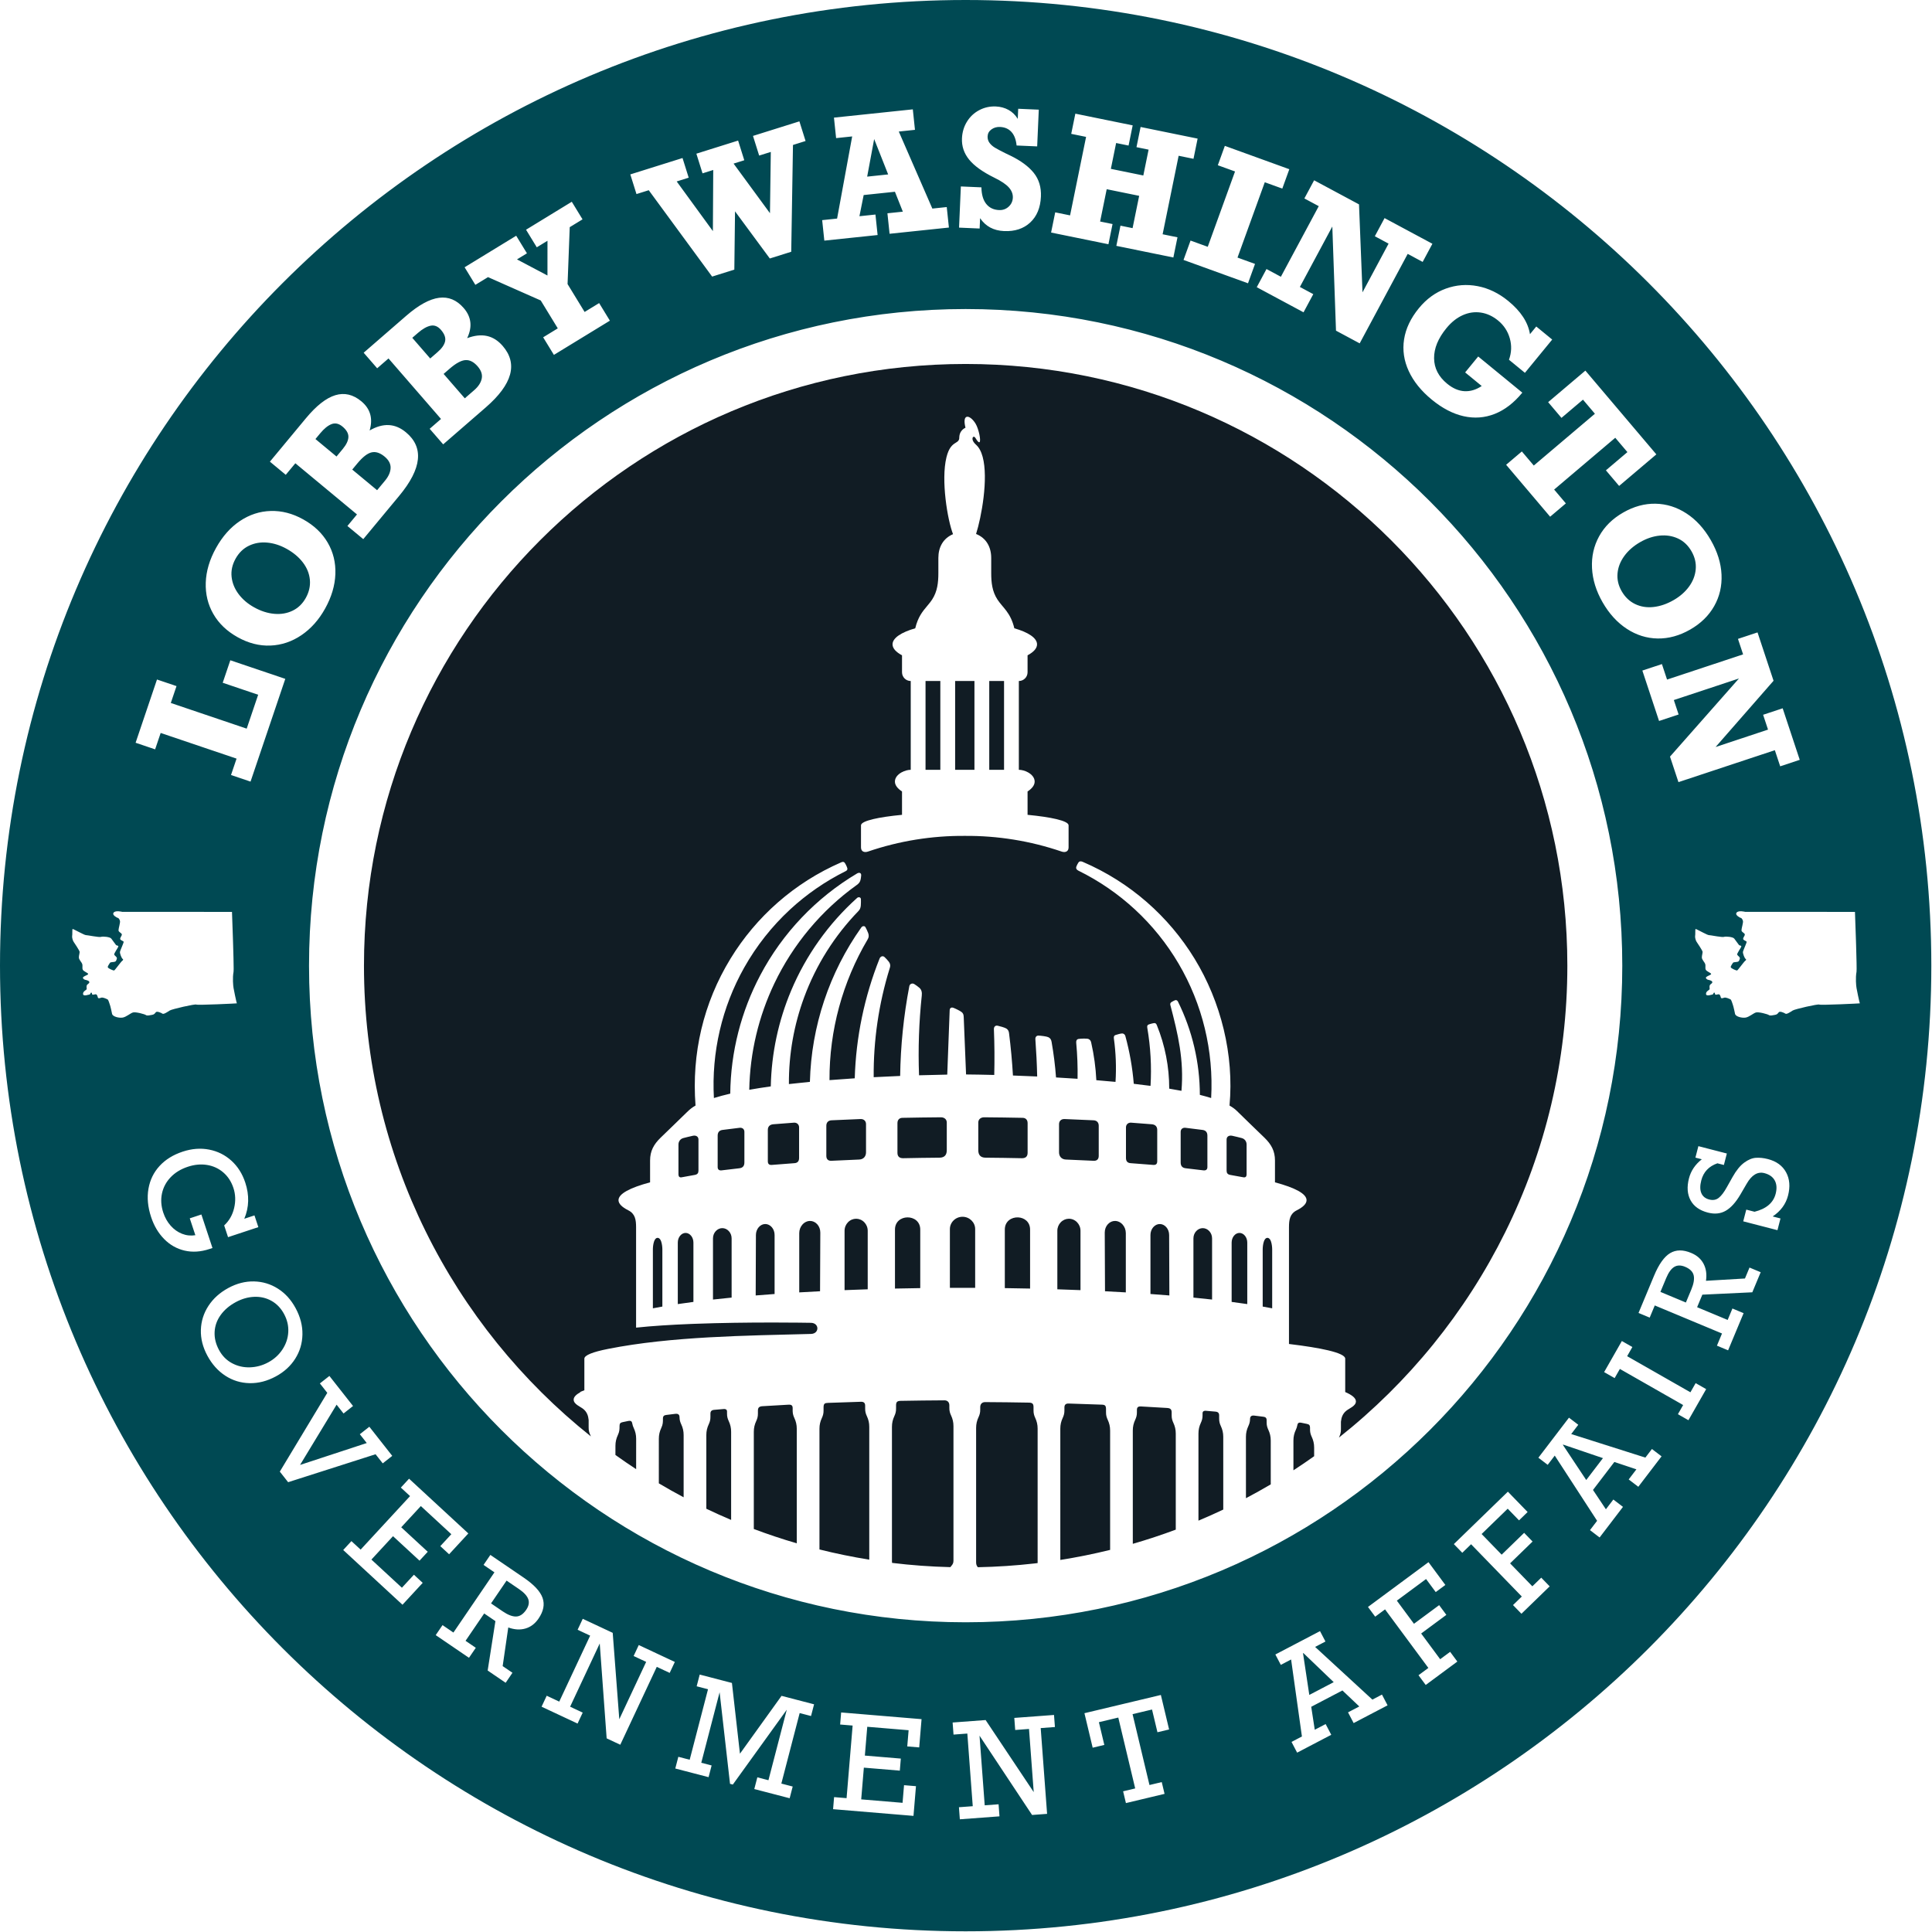 <?xml version="1.0" encoding="UTF-8"?>
<svg width="586px" height="586px" viewBox="0 0 586 586" version="1.1" xmlns="http://www.w3.org/2000/svg" xmlns:xlink="http://www.w3.org/1999/xlink">
    <title>Lobby WA Logo Color</title>
    <defs>
        <path d="M292.895,5.68434189e-14 C454.658,5.68434189e-14 585.793,131.134 585.793,292.896 C585.793,454.659 454.658,585.793 292.895,585.793 C131.133,585.793 -1.70530257e-13,454.659 -1.70530257e-13,292.896 C-1.70530257e-13,131.134 131.133,5.68434189e-14 292.895,5.68434189e-14 Z M319.697,520.167 L307.651,521.064 L307.923,524.727 L312.11,524.414 L313.54,543.571 L298.951,521.713 L288.943,522.459 L289.215,526.121 L293.404,525.809 L295.047,547.844 L290.858,548.156 L291.132,551.818 L303.156,550.921 L302.884,547.26 L298.676,547.573 L297.102,526.456 L313.042,550.505 L317.596,550.166 L315.658,524.15 L319.971,523.828 L319.697,520.167 Z M255.131,519.408 L254.825,523.068 L258.613,523.383 L256.777,545.403 L252.99,545.087 L252.685,548.747 L277.073,550.779 L277.825,541.771 L274.204,541.469 L273.759,546.818 L261.214,545.773 L262.017,536.15 L272.926,537.059 L273.231,533.4 L262.322,532.49 L263.051,523.753 L275.594,524.798 L275.184,529.71 L278.805,530.012 L279.519,521.441 L255.131,519.408 Z M352.106,514.105 L328.924,519.635 L331.421,530.1 L334.955,529.258 L333.31,522.363 L339.191,520.96 L344.319,542.453 L340.655,543.327 L341.507,546.899 L353.225,544.103 L352.374,540.531 L348.65,541.42 L343.523,519.927 L349.424,518.519 L351.07,525.413 L354.602,524.571 L352.106,514.105 Z M212.231,507.918 L211.307,511.473 L214.751,512.368 L209.192,533.753 L205.747,532.858 L204.823,536.412 L214.921,539.037 L215.845,535.484 L212.707,534.667 L218.267,513.282 L221.425,541.059 L222.276,541.279 L238.638,518.579 L233.078,539.964 L229.71,539.088 L228.786,542.642 L239.512,545.43 L240.436,541.877 L236.991,540.981 L242.55,519.595 L245.996,520.491 L246.92,516.938 L237.052,514.372 L224.435,531.923 L222.003,510.46 L212.231,507.918 Z M400.379,494.74 L386.835,501.827 L388.484,504.978 L391.607,503.343 L394.889,526.696 L391.735,528.346 L393.437,531.6 L403.786,526.185 L402.084,522.932 L398.783,524.658 L397.713,517.689 L407.174,512.738 L412.29,517.59 L408.874,519.379 L410.576,522.632 L420.87,517.246 L419.167,513.992 L416.26,515.513 L398.894,499.53 L402.027,497.89 L400.379,494.74 Z M176.756,491.004 L175.198,494.328 L179.002,496.111 L169.626,516.12 L165.823,514.337 L164.266,517.663 L175.186,522.778 L176.743,519.454 L172.923,517.664 L181.908,498.488 L184.005,527.264 L188.14,529.202 L199.209,505.578 L203.125,507.413 L204.683,504.088 L193.744,498.963 L192.187,502.288 L195.989,504.069 L187.839,521.465 L185.844,495.262 L176.756,491.004 Z M395.329,501.395 L404.532,510.219 L397.128,514.094 L395.223,501.451 L395.329,501.395 Z M433.282,473.825 L414.926,487.406 L417.11,490.357 L420.1,488.145 L433.242,505.907 L430.252,508.121 L432.437,511.072 L442.03,503.975 L439.846,501.023 L436.823,503.259 L431.056,495.464 L438.698,489.81 L436.514,486.859 L428.872,492.512 L423.681,485.496 L432.545,478.938 L435.476,482.899 L438.396,480.739 L433.282,473.825 Z M148.733,471.625 L146.665,474.659 L149.971,476.911 L137.528,495.172 L134.223,492.919 L132.156,495.953 L142.248,502.831 L144.315,499.796 L141.208,497.679 L146.86,489.385 L150.264,491.704 L147.916,506.694 L153.369,510.409 L155.436,507.374 L152.465,505.35 L154.165,493.63 C156.018,494.309 157.745,494.418 159.35,493.958 C160.954,493.499 162.288,492.488 163.351,490.927 C164.855,488.72 165.262,486.632 164.571,484.663 C163.88,482.695 161.968,480.643 158.837,478.51 L158.837,478.51 L148.733,471.625 Z M292.895,93.733 C182.9,93.733 93.732,182.901 93.732,292.896 C93.732,402.892 182.9,492.06 292.895,492.06 C402.891,492.06 492.058,402.892 492.058,292.896 C492.058,182.901 402.891,93.733 292.895,93.733 Z M153.651,479.419 L157.405,481.978 C158.943,483.025 159.885,484.054 160.235,485.064 C160.585,486.076 160.374,487.147 159.603,488.278 C158.7,489.603 157.68,490.28 156.543,490.309 C155.405,490.339 154.048,489.816 152.468,488.74 L152.468,488.74 L148.939,486.334 L153.651,479.419 Z M457.357,452.444 L440.971,468.344 L443.528,470.98 L446.198,468.389 L461.585,484.247 L458.915,486.837 L461.473,489.472 L470.036,481.163 L467.48,478.527 L464.781,481.145 L458.028,474.187 L464.851,467.566 L462.294,464.931 L455.471,471.551 L449.394,465.288 L457.307,457.608 L460.739,461.146 L463.346,458.615 L457.357,452.444 Z M124.074,448.508 L121.583,451.205 L124.375,453.784 L109.384,470.017 L106.592,467.439 L104.101,470.136 L122.08,486.739 L128.214,480.098 L125.545,477.634 L121.903,481.578 L112.656,473.038 L119.207,465.944 L127.249,473.371 L129.74,470.673 L121.698,463.247 L127.646,456.805 L136.894,465.344 L133.55,468.964 L136.22,471.429 L142.054,465.111 L124.074,448.508 Z M475.886,429.998 L466.609,442.147 L469.435,444.304 L471.575,441.502 L484.423,461.278 L482.262,464.107 L485.181,466.336 L492.269,457.053 L489.35,454.824 L487.089,457.785 L483.174,451.921 L489.654,443.435 L496.342,445.669 L494.002,448.733 L496.92,450.961 L503.971,441.728 L501.051,439.5 L499.061,442.108 L476.565,434.966 L478.711,432.155 L475.886,429.998 Z M99.911,417.341 L97.025,419.611 L99.27,422.467 L84.871,446.361 L87.395,449.569 L113.914,441.09 L116.088,443.854 L118.974,441.584 L112.027,432.748 L109.14,435.018 L111.241,437.691 L91.01,444.334 L102.093,426.056 L104.195,428.729 L107.082,426.46 L99.911,417.341 Z M474.123,438.164 L486.194,442.269 L481.123,448.91 L474.051,438.26 L474.123,438.164 Z M491.93,406.749 L486.551,416.176 L489.741,417.996 L491.327,415.216 L510.518,426.168 L508.932,428.947 L512.121,430.767 L517.501,421.34 L514.311,419.52 L512.725,422.3 L493.533,411.349 L495.119,408.569 L491.93,406.749 Z M77.027,388.672 C74.407,388.616 71.82,389.277 69.267,390.657 C66.69,392.05 64.676,393.859 63.224,396.087 C61.772,398.314 61.007,400.744 60.927,403.377 C60.848,406.009 61.505,408.614 62.897,411.191 C64.309,413.802 66.126,415.831 68.351,417.278 C70.575,418.725 73.026,419.475 75.704,419.53 C78.382,419.585 81.038,418.901 83.672,417.477 C86.18,416.122 88.136,414.336 89.542,412.118 C90.948,409.901 91.678,407.454 91.732,404.776 C91.787,402.098 91.097,399.429 89.66,396.773 C88.28,394.218 86.485,392.244 84.274,390.848 C82.062,389.454 79.646,388.728 77.027,388.672 Z M77.132,393.344 C79.031,393.272 80.772,393.682 82.355,394.571 C83.939,395.462 85.204,396.784 86.151,398.536 C87.117,400.322 87.545,402.162 87.436,404.056 C87.328,405.949 86.733,407.709 85.653,409.337 C84.572,410.964 83.144,412.257 81.369,413.216 C79.629,414.156 77.786,414.66 75.84,414.728 C73.895,414.795 72.08,414.381 70.397,413.486 C68.714,412.59 67.394,411.254 66.434,409.479 C65.444,407.647 64.998,405.809 65.097,403.965 C65.195,402.122 65.806,400.419 66.93,398.857 C68.054,397.295 69.588,395.989 71.535,394.937 C73.367,393.947 75.233,393.416 77.132,393.344 Z M512.945,380.027 C510.48,378.998 508.353,379.021 506.564,380.095 C504.776,381.169 503.151,383.454 501.692,386.95 L501.692,386.95 L496.984,398.235 L500.373,399.649 L501.913,395.957 L522.306,404.465 L520.766,408.157 L524.155,409.571 L528.857,398.299 L525.468,396.885 L524.021,400.355 L514.757,396.491 L516.343,392.689 L531.498,391.969 L534.038,385.88 L530.649,384.466 L529.265,387.784 L517.444,388.481 C517.735,386.53 517.494,384.814 516.72,383.336 C515.947,381.857 514.689,380.754 512.945,380.027 Z M507.831,384.262 C508.751,383.716 509.842,383.706 511.105,384.232 C512.585,384.851 513.454,385.713 513.712,386.821 C513.97,387.928 513.731,389.364 512.995,391.128 L512.995,391.128 L511.35,395.069 L503.628,391.847 L505.377,387.654 C506.093,385.939 506.911,384.808 507.831,384.262 Z M63.411,348.684 C60.834,348.187 58.166,348.395 55.41,349.307 C52.519,350.264 50.181,351.712 48.397,353.654 C46.612,355.595 45.488,357.906 45.026,360.588 C44.563,363.271 44.833,366.126 45.835,369.153 C46.714,371.809 48.031,374.029 49.787,375.813 C51.543,377.596 53.609,378.766 55.987,379.323 C58.365,379.879 60.882,379.718 63.539,378.838 L63.539,378.838 L64.446,378.538 L61.082,368.37 L57.559,369.536 L59.252,374.653 C57.862,374.881 56.511,374.735 55.202,374.217 C53.893,373.697 52.745,372.879 51.758,371.76 C50.771,370.642 50.026,369.324 49.524,367.804 C48.862,365.804 48.729,363.871 49.126,362.006 C49.524,360.142 50.399,358.499 51.753,357.079 C53.105,355.658 54.845,354.596 56.97,353.893 C58.997,353.222 60.945,353.04 62.814,353.346 C64.684,353.652 66.323,354.409 67.729,355.615 C69.136,356.822 70.159,358.389 70.797,360.316 C71.439,362.255 71.513,364.284 71.019,366.4 C70.526,368.517 69.518,370.28 67.995,371.689 L67.995,371.689 L69.171,375.247 L78.361,372.205 L77.183,368.645 L74.096,369.666 C75.563,366.18 75.661,362.521 74.394,358.691 C73.498,355.985 72.089,353.765 70.164,352.031 C68.24,350.296 65.988,349.181 63.411,348.684 Z M515.14,347.643 L514.24,351.122 L516.181,351.623 C514.172,353.203 512.875,355.127 512.288,357.397 C511.614,360.006 511.775,362.231 512.772,364.069 C513.77,365.907 515.522,367.15 518.03,367.798 C520.071,368.325 521.874,368.139 523.438,367.238 C525.001,366.338 526.479,364.703 527.872,362.334 L527.872,362.334 L529.792,359.037 C531.329,356.369 533.118,355.299 535.16,355.826 C536.659,356.214 537.707,356.955 538.304,358.051 C538.901,359.147 538.993,360.495 538.58,362.095 C537.873,364.83 535.739,366.646 532.177,367.54 L532.177,367.54 L529.665,366.892 L528.747,370.447 L539.126,373.129 L540.044,369.574 L537.676,368.961 C540.111,367.331 541.664,365.224 542.331,362.641 C543.033,359.93 542.834,357.573 541.739,355.569 C540.644,353.564 538.805,352.228 536.22,351.561 C534.935,351.229 533.724,351.101 532.589,351.177 C531.453,351.253 530.271,351.742 529.045,352.641 C527.817,353.541 526.645,354.983 525.527,356.967 L525.527,356.967 L523.774,360.084 C522.938,361.603 522.121,362.679 521.325,363.314 C520.529,363.949 519.564,364.12 518.43,363.827 C517.246,363.52 516.447,362.87 516.032,361.875 C515.617,360.88 515.612,359.601 516.016,358.037 C516.677,355.478 518.308,353.748 520.909,352.845 L520.909,352.845 L522.876,353.354 L523.776,349.874 L515.14,347.643 Z M37.079,276.58 C37.079,276.58 35.035,276.035 34.456,276.822 C33.878,277.608 35.655,278.392 35.655,278.392 C35.947,278.381 36.221,278.788 36.382,279.299 C36.543,279.811 35.93,281.607 35.947,282.173 C35.964,282.738 36.842,282.961 36.939,283.37 C37.036,283.779 36.541,284.172 36.447,284.686 C36.353,285.199 37.478,285.383 37.507,285.671 C37.536,285.958 36.549,288.08 36.403,288.625 C36.259,289.17 36.95,290.753 37.186,290.835 C37.421,290.916 37.399,291.235 37.072,291.431 C36.922,291.521 36.446,292.126 35.95,292.762 L35.95,292.762 L35.68,293.11 C35.188,293.741 34.734,294.317 34.625,294.352 C34.387,294.428 32.852,293.753 32.712,293.413 C32.573,293.073 33.164,292.421 33.32,292.09 C33.417,291.885 33.745,291.842 34.1,291.81 L34.1,291.81 L34.368,291.786 C34.501,291.774 34.631,291.757 34.747,291.729 C35.249,291.61 35.238,291.318 35.433,290.82 C35.629,290.321 34.804,289.909 34.645,289.574 C34.487,289.238 35.8,287.492 35.883,287.099 C35.966,286.705 35.385,286.903 35.151,286.585 C34.919,286.268 34.142,285.235 33.759,284.697 C33.376,284.16 31.208,283.97 30.627,284.167 C30.046,284.364 26.532,283.63 26.041,283.629 C25.55,283.629 22.183,281.7 22.025,281.777 C21.945,281.816 21.935,282.226 21.932,282.678 L21.932,282.678 L21.931,283.02 C21.929,283.36 21.922,283.677 21.886,283.833 C21.788,284.249 22.059,285.305 22.347,285.688 C22.635,286.071 23.947,288.116 24.104,288.53 C24.262,288.944 23.916,289.714 23.921,290.4 C23.927,291.086 24.754,291.832 24.942,292.376 C25.131,292.921 24.874,293.571 25.099,294.107 C25.325,294.642 26.733,295.113 26.744,295.405 C26.755,295.697 25.806,295.922 25.325,296.292 C24.843,296.663 25.52,297.11 25.769,297.168 C26.019,297.227 26.986,297.409 27.079,297.799 C27.172,298.19 26.907,298.233 26.49,298.627 C26.073,299.021 26.339,299.723 26.29,300.011 C26.24,300.298 25.124,300.641 25.188,301.49 C25.254,302.34 26.916,301.648 27.134,301.656 C27.352,301.663 27.43,301.251 27.57,301.099 C27.711,300.948 27.876,301.145 27.928,301.525 C27.979,301.906 28.627,301.575 29.04,301.578 C29.453,301.581 29.588,302.23 29.686,302.561 C29.784,302.891 30.138,302.806 30.682,302.617 C31.148,302.456 31.973,302.829 32.406,303.026 L32.406,303.026 L32.586,303.107 C32.914,303.245 33.161,304.364 33.345,304.812 C33.421,304.994 33.546,305.494 33.667,306.021 L33.667,306.021 L33.747,306.373 C33.868,306.915 33.972,307.418 34.001,307.56 L34.001,307.56 L34.009,307.599 C34.298,308.395 36.128,308.823 37.205,308.645 C38.282,308.467 39.509,307.35 40.314,307.099 C41.119,306.849 43.89,307.603 44.272,307.885 C44.654,308.168 45.402,307.93 46.066,307.831 C46.731,307.732 46.923,307.469 47.252,307.038 C47.581,306.606 48.901,307.195 49.278,307.459 C49.655,307.722 50.803,306.938 51.485,306.5 C52.167,306.063 59.21,304.464 59.542,304.699 C59.873,304.935 71.993,304.364 71.864,304.317 C71.797,304.292 71.559,303.237 71.327,302.129 L71.327,302.129 L71.235,301.686 C71.053,300.803 70.891,299.97 70.841,299.689 C70.718,299.011 70.491,296.623 70.84,294.739 C70.857,294.643 70.867,294.38 70.869,293.984 L70.869,293.984 L70.869,293.613 C70.865,292.14 70.796,289.458 70.71,286.652 L70.71,286.652 L70.674,285.499 C70.668,285.3 70.662,285.101 70.655,284.902 L70.636,284.307 C70.504,280.261 70.365,276.586 70.365,276.586 L70.365,276.586 Z M529.347,276.58 C529.347,276.58 527.302,276.035 526.724,276.822 C526.145,277.608 527.923,278.392 527.923,278.392 C528.216,278.381 528.489,278.788 528.65,279.299 C528.811,279.811 528.198,281.607 528.215,282.173 C528.232,282.738 529.11,282.961 529.207,283.37 C529.304,283.779 528.809,284.172 528.716,284.686 C528.622,285.199 529.746,285.383 529.775,285.671 C529.805,285.958 528.816,288.08 528.672,288.625 C528.526,289.17 529.218,290.753 529.453,290.835 C529.689,290.916 529.667,291.235 529.341,291.431 C529.191,291.521 528.714,292.126 528.219,292.762 L528.219,292.762 L527.948,293.11 C527.456,293.741 527.002,294.317 526.893,294.352 C526.656,294.428 525.12,293.753 524.98,293.413 C524.84,293.073 525.432,292.421 525.588,292.09 C525.684,291.885 526.013,291.842 526.368,291.81 L526.636,291.786 C526.769,291.774 526.899,291.757 527.015,291.729 C527.517,291.61 527.506,291.318 527.702,290.82 C527.897,290.321 527.072,289.909 526.914,289.574 C526.755,289.238 528.068,287.492 528.151,287.099 C528.234,286.705 527.653,286.903 527.42,286.585 C527.187,286.268 526.411,285.235 526.027,284.697 C525.644,284.16 523.477,283.97 522.896,284.167 C522.629,284.257 521.746,284.152 520.821,284.011 L520.821,284.011 L520.315,283.932 C519.394,283.784 518.533,283.629 518.308,283.629 C518.098,283.629 517.359,283.275 516.571,282.876 L516.571,282.876 L516.176,282.674 C515.253,282.201 514.372,281.739 514.292,281.777 C514.213,281.816 514.203,282.226 514.2,282.678 L514.2,282.678 L514.198,283.02 C514.196,283.36 514.19,283.677 514.153,283.833 C514.057,284.249 514.327,285.305 514.615,285.688 C514.903,286.071 516.215,288.116 516.372,288.53 C516.53,288.944 516.183,289.714 516.19,290.4 C516.196,291.086 517.022,291.832 517.21,292.376 C517.399,292.921 517.141,293.571 517.368,294.107 C517.593,294.642 519.002,295.113 519.012,295.405 C519.023,295.697 518.075,295.922 517.593,296.292 C517.112,296.663 517.788,297.11 518.038,297.168 C518.288,297.227 519.254,297.409 519.346,297.799 C519.44,298.19 519.175,298.233 518.758,298.627 C518.341,299.021 518.607,299.723 518.557,300.011 C518.508,300.298 517.392,300.641 517.457,301.49 C517.521,302.34 519.183,301.648 519.401,301.656 C519.619,301.663 519.698,301.251 519.839,301.099 C519.979,300.948 520.144,301.145 520.195,301.525 C520.226,301.754 520.472,301.726 520.752,301.668 L520.752,301.668 L520.943,301.627 C521.071,301.6 521.197,301.577 521.308,301.578 C521.721,301.581 521.856,302.23 521.954,302.561 C522.053,302.891 522.405,302.806 522.95,302.617 C523.494,302.429 524.527,302.969 524.854,303.107 C525.182,303.245 525.429,304.364 525.614,304.812 C525.799,305.258 526.278,307.599 526.278,307.599 C526.566,308.395 528.396,308.823 529.473,308.645 C530.551,308.467 531.777,307.35 532.582,307.099 C533.386,306.849 536.159,307.603 536.541,307.885 C536.922,308.168 537.671,307.93 538.335,307.831 C538.998,307.732 539.191,307.469 539.52,307.038 C539.85,306.606 541.169,307.195 541.546,307.459 C541.923,307.722 543.072,306.938 543.753,306.5 C544.435,306.063 551.479,304.464 551.809,304.699 C552.141,304.935 564.261,304.364 564.132,304.317 C564.066,304.292 563.827,303.237 563.595,302.129 L563.503,301.686 C563.321,300.803 563.159,299.97 563.109,299.689 C562.986,299.011 562.759,296.623 563.108,294.739 C563.187,294.313 563.099,290.606 562.978,286.652 L562.943,285.499 C562.801,281.013 562.633,276.586 562.633,276.586 L562.633,276.586 Z M533.08,191.816 L527.147,193.781 L528.704,198.48 L505.637,206.123 L504.08,201.424 L498.148,203.39 L503.213,218.68 L509.146,216.714 L507.695,212.333 L527.445,205.791 L506.532,229.489 L509.096,237.23 L538.334,227.544 L539.953,232.433 L545.885,230.467 L540.707,214.835 L534.774,216.801 L536.264,221.297 L520.361,226.58 L537.94,206.483 L533.08,191.816 Z M69.859,200.268 L67.551,207.091 L78.303,210.728 L74.827,221.006 L51.808,213.221 L53.538,208.105 L47.617,206.103 L41.13,225.286 L47.051,227.288 L48.733,222.315 L71.752,230.1 L70.07,235.073 L75.991,237.075 L86.532,205.907 L69.859,200.268 Z M82.585,154.977 L82.131,154.984 C78.799,155.078 75.691,156.088 72.805,158.013 C69.919,159.937 67.495,162.664 65.532,166.193 C63.57,169.72 62.53,173.226 62.41,176.706 C62.29,180.188 63.059,183.368 64.719,186.246 C66.378,189.126 68.836,191.471 72.095,193.281 C75.366,195.102 78.68,195.943 82.035,195.806 C85.39,195.668 88.514,194.621 91.41,192.665 C94.305,190.708 96.706,188.014 98.612,184.586 C100.559,181.086 101.595,177.597 101.722,174.119 C101.849,170.642 101.073,167.463 99.395,164.584 C97.718,161.706 95.244,159.356 91.971,157.536 C88.742,155.74 85.461,154.89 82.131,154.984 Z M502.157,152.781 C498.835,152.716 495.558,153.61 492.324,155.465 C489.076,157.327 486.645,159.731 485.029,162.674 C483.414,165.617 482.697,168.834 482.879,172.324 C483.059,175.815 484.126,179.26 486.077,182.664 C488.07,186.138 490.522,188.827 493.434,190.731 C496.348,192.636 499.469,193.612 502.802,193.663 C506.133,193.713 509.423,192.807 512.672,190.944 C515.876,189.106 518.298,186.736 519.938,183.835 C521.577,180.934 522.318,177.75 522.16,174.285 C522.003,170.819 520.92,167.335 518.911,163.833 C516.903,160.332 514.439,157.63 511.519,155.73 C508.599,153.83 505.479,152.846 502.157,152.781 Z M75.494,165.532 C77.188,164.715 79.033,164.396 81.029,164.576 C83.025,164.756 84.998,165.387 86.947,166.471 C88.996,167.611 90.638,168.988 91.872,170.605 C93.106,172.221 93.812,173.968 93.989,175.844 C94.165,177.72 93.752,179.56 92.748,181.366 C91.776,183.114 90.452,184.398 88.777,185.216 C87.102,186.034 85.246,186.356 83.21,186.182 C81.174,186.008 79.131,185.352 77.082,184.213 C75.133,183.129 73.558,181.783 72.355,180.174 C71.153,178.567 70.451,176.831 70.248,174.969 C70.045,173.106 70.445,171.272 71.449,169.467 C72.453,167.661 73.802,166.35 75.494,165.532 Z M503.414,162.456 C505.411,162.258 507.26,162.552 508.96,163.339 C510.66,164.127 512.023,165.417 513.052,167.209 C514.079,169.001 514.506,170.834 514.331,172.706 C514.157,174.577 513.478,176.322 512.293,177.939 C511.108,179.555 509.548,180.919 507.614,182.028 C505.58,183.194 503.553,183.889 501.531,184.11 C499.509,184.333 497.65,184.035 495.951,183.218 C494.254,182.401 492.89,181.096 491.863,179.305 C490.868,177.569 490.452,175.773 490.617,173.916 C490.781,172.059 491.464,170.303 492.664,168.65 C493.864,166.995 495.482,165.585 497.515,164.419 C499.45,163.309 501.416,162.655 503.414,162.456 Z M109.593,121.713 C107.101,119.646 104.469,119.032 101.697,119.874 C98.926,120.717 95.955,123.048 92.783,126.87 L92.783,126.87 L81.865,140.027 L86.675,144.018 L89.581,140.517 L108.28,156.034 L105.375,159.537 L110.185,163.527 L121.097,150.377 C127.956,142.112 128.629,135.691 123.116,131.116 C121.474,129.753 119.745,129.025 117.929,128.932 C116.112,128.839 114.174,129.383 112.115,130.564 C113.177,126.94 112.336,123.99 109.593,121.713 Z M480.864,112.413 L469.573,121.981 L473.612,126.749 L480.136,121.222 L483.756,125.495 L465.217,141.204 L461.596,136.931 L456.828,140.971 L470.177,156.727 L474.945,152.686 L471.39,148.489 L489.929,132.781 L493.614,137.13 L487.091,142.657 L491.1,147.388 L502.391,137.82 L480.864,112.413 Z M112.691,137.214 C113.952,136.918 115.272,137.342 116.651,138.486 C117.917,139.536 118.524,140.691 118.476,141.951 C118.426,143.21 117.86,144.491 116.779,145.793 L116.779,145.793 L114.378,148.686 L106.839,142.428 L108.382,140.569 C109.992,138.628 111.429,137.509 112.691,137.214 Z M100.562,128.642 C101.665,128.216 102.769,128.46 103.87,129.375 C105.111,130.404 105.711,131.463 105.675,132.552 C105.638,133.641 105.063,134.856 103.952,136.196 L103.952,136.196 L102.067,138.468 L95.679,133.168 L97.113,131.44 C98.307,130 99.457,129.067 100.562,128.642 Z M140.643,93.426 C138.521,90.98 136.024,89.947 133.152,90.327 C130.28,90.707 126.97,92.525 123.218,95.779 L123.218,95.779 L110.305,106.984 L114.401,111.704 L117.838,108.723 L133.763,127.076 L130.326,130.058 L134.423,134.779 L147.33,123.58 C155.442,116.54 157.152,110.314 152.456,104.903 C151.057,103.292 149.47,102.292 147.693,101.904 C145.916,101.517 143.916,101.738 141.692,102.569 C143.329,99.166 142.979,96.119 140.643,93.426 Z M448.201,86.795 C444.892,86.157 441.672,86.405 438.539,87.542 C435.406,88.677 432.678,90.662 430.355,93.494 C427.879,96.516 426.384,99.66 425.875,102.926 C425.365,106.192 425.834,109.398 427.285,112.545 C428.735,115.692 431.071,118.587 434.292,121.228 C437.489,123.849 440.71,125.521 443.957,126.246 C447.204,126.971 450.344,126.735 453.377,125.538 C456.411,124.341 459.197,122.194 461.738,119.097 L461.738,119.097 L448.359,108.127 L444.397,112.96 L449.423,117.082 C447.707,118.225 445.962,118.748 444.187,118.651 C442.412,118.555 440.662,117.8 438.936,116.384 C436.329,114.247 435.009,111.675 434.977,108.669 C434.946,105.664 436.194,102.619 438.723,99.535 C440.21,97.721 441.853,96.411 443.654,95.603 C445.454,94.794 447.288,94.53 449.155,94.808 C451.023,95.086 452.769,95.892 454.394,97.224 C456.145,98.66 457.327,100.462 457.941,102.628 C458.556,104.795 458.472,106.959 457.691,109.119 L457.691,109.119 L462.528,113.085 L470.803,102.993 L465.97,99.031 L464.058,101.361 C463.483,97.774 461.293,94.421 457.49,91.303 C454.606,88.937 451.51,87.435 448.201,86.795 Z M141.177,109.224 C142.47,109.137 143.704,109.77 144.878,111.123 C145.956,112.365 146.368,113.604 146.114,114.838 C145.86,116.073 145.094,117.245 143.815,118.354 L143.815,118.354 L140.977,120.818 L134.554,113.416 L136.38,111.833 C138.285,110.18 139.884,109.31 141.177,109.224 Z M130.605,98.792 C131.763,98.552 132.812,98.972 133.751,100.055 C134.806,101.272 135.227,102.414 135.013,103.483 C134.8,104.551 134.036,105.657 132.72,106.798 L132.72,106.798 L130.49,108.732 L125.05,102.463 L126.747,100.992 C128.16,99.766 129.445,99.033 130.605,98.792 Z M173.43,61.196 L159.555,69.677 L162.814,75.01 L166.057,73.028 L166.051,83.565 L156.81,78.68 L159.829,76.835 L156.568,71.503 L140.922,81.066 L144.181,86.399 L148.014,84.057 L164.012,91.135 L169.184,99.597 L164.747,102.309 L168.006,107.641 L184.986,97.263 L181.726,91.93 L177.322,94.622 L172.15,86.161 L172.808,68.901 L176.69,66.529 L173.43,61.196 Z M398.588,54.685 L395.633,60.192 L399.995,62.532 L388.505,83.944 L384.144,81.603 L381.188,87.111 L395.38,94.727 L398.335,89.219 L394.271,87.038 L404.108,68.706 L405.224,100.293 L412.409,104.149 L426.973,77.009 L431.511,79.444 L434.466,73.938 L419.956,66.151 L417.002,71.658 L421.175,73.898 L413.263,88.67 L412.204,61.991 L398.588,54.685 Z M371.51,44.242 L369.382,50.119 L374.601,52.008 L366.324,74.857 L361.106,72.966 L358.978,78.842 L378.535,85.926 L380.663,80.05 L375.351,78.126 L383.626,55.278 L388.938,57.202 L391.067,51.326 L371.51,44.242 Z M242.468,36.807 L228.392,41.224 L230.263,47.187 L233.793,46.079 L233.541,64.666 L222.506,49.622 L225.75,48.603 L223.878,42.639 L211.217,46.613 L213.088,52.576 L216.333,51.558 L216.228,70.098 L205.251,55.035 L208.89,53.893 L207.019,47.93 L191.181,52.9 L193.052,58.864 L196.773,57.696 L215.999,83.892 L222.732,81.778 L222.944,64.101 L233.494,78.401 L239.991,76.363 L240.52,43.969 L244.34,42.769 L242.468,36.807 Z M326.166,34.476 L324.916,40.6 L329.423,41.52 L324.566,65.329 L320.059,64.409 L318.809,70.534 L336.201,74.082 L337.45,67.957 L333.678,67.188 L335.677,57.389 L345.524,59.398 L343.525,69.197 L339.851,68.448 L338.602,74.571 L355.895,78.1 L357.145,71.975 L352.637,71.056 L357.495,47.247 L362.002,48.166 L363.252,42.043 L345.958,38.514 L344.709,44.639 L348.383,45.388 L346.783,53.226 L336.936,51.217 L338.535,43.379 L342.308,44.148 L343.557,38.025 L326.166,34.476 Z M276.869,33.167 L252.95,35.677 L253.602,41.892 L258.476,41.38 L253.901,66.294 L249.376,66.769 L250.029,72.985 L266.19,71.289 L265.537,65.073 L260.675,65.583 L261.964,59.159 L271.444,58.163 L273.842,64.202 L269.167,64.692 L269.82,70.908 L287.815,69.02 L287.162,62.804 L282.793,63.263 L272.614,39.897 L277.521,39.382 L276.869,33.167 Z M302.046,32.293 C300.258,32.214 298.585,32.586 297.026,33.405 C295.467,34.224 294.224,35.389 293.294,36.896 C292.365,38.404 291.859,40.091 291.777,41.962 C291.673,44.351 292.397,46.501 293.949,48.41 C295.502,50.32 298.055,52.151 301.609,53.902 C303.697,54.922 305.164,55.911 306.01,56.869 C306.855,57.827 307.253,58.859 307.206,59.964 C307.158,61.053 306.731,61.964 305.926,62.694 C305.121,63.426 304.158,63.767 303.038,63.717 C301.365,63.644 300.061,63.019 299.129,61.844 C298.196,60.67 297.711,58.997 297.676,56.825 L297.676,56.825 L291.439,56.553 L290.893,69.041 L297.137,69.314 L297.275,66.175 C298.94,68.645 301.365,69.949 304.549,70.089 C307.814,70.231 310.456,69.365 312.475,67.49 C314.494,65.614 315.577,62.994 315.724,59.628 C315.848,56.799 315.126,54.405 313.56,52.446 C311.992,50.488 309.623,48.739 306.451,47.198 L306.451,47.198 L304.992,46.499 C303.589,45.802 302.539,45.247 301.841,44.833 C301.142,44.42 300.578,43.927 300.147,43.354 C299.717,42.781 299.517,42.113 299.551,41.349 C299.589,40.487 299.977,39.786 300.718,39.248 C301.458,38.71 302.332,38.464 303.34,38.508 C304.771,38.571 305.917,39.073 306.78,40.016 C307.643,40.958 308.165,42.33 308.346,44.13 L308.346,44.13 L314.589,44.403 L315.077,33.263 L308.832,32.99 L308.698,36.055 C307.983,34.884 307.054,33.979 305.91,33.342 C304.765,32.706 303.477,32.356 302.046,32.293 Z M265.145,42.178 L269.388,52.905 L263.023,53.573 L265.145,42.178 Z" id="path-1"></path>
    </defs>
    <g id="Lobby-WA-Logo-Color" stroke="none" stroke-width="1" fill="none" fill-rule="evenodd">
        <g id="Group">
            <path d="M314.727,474.099 L313.76,474.217 C308.113,474.859 302.388,475.244 296.597,475.359 C296.315,475.016 296.055,474.614 296.068,473.869 L296.068,433.114 C296.068,431.9 296.313,430.894 296.806,429.831 C297.088,429.226 297.341,428.506 297.314,427.516 L297.314,426.799 C297.314,426.296 297.476,425.895 297.768,425.63 C298.018,425.403 298.367,425.275 298.791,425.276 C303.509,425.296 307.446,425.353 311.995,425.431 C312.558,425.44 312.955,425.502 313.196,425.758 C313.387,425.962 313.482,426.291 313.482,426.813 L313.482,427.729 C313.454,428.717 313.706,429.437 313.988,430.043 C314.483,431.108 314.726,432.111 314.726,433.326 L314.727,474.099 Z M286.476,424.739 C286.898,424.737 287.247,424.867 287.498,425.094 C287.789,425.358 287.952,425.76 287.952,426.261 L287.952,426.979 C287.923,427.968 288.176,428.688 288.459,429.293 C288.953,430.356 289.198,431.361 289.198,432.576 L289.198,473.332 C289.213,474.118 288.92,474.521 288.624,474.877 C288.481,475.046 288.356,475.187 288.255,475.333 C282.286,475.189 276.389,474.754 270.576,474.046 C270.55,473.893 270.537,473.729 270.54,473.543 L270.54,432.789 C270.54,431.574 270.783,430.57 271.278,429.507 C271.558,428.9 271.812,428.18 271.785,427.191 L271.785,426.276 C271.785,425.754 271.879,425.426 272.069,425.222 C272.31,424.966 272.707,424.903 273.269,424.895 C277.819,424.816 281.758,424.76 286.476,424.739 Z M324.126,425.71 C327.523,425.806 330.855,425.92 334.113,426.047 C334.605,426.066 334.976,426.1 335.206,426.354 C335.377,426.545 335.469,426.86 335.469,427.39 L335.469,428.304 C335.441,429.292 335.694,430.012 335.976,430.618 C336.47,431.682 336.715,432.686 336.715,433.901 L336.715,470.102 C331.756,471.324 326.717,472.343 321.609,473.151 L321.607,433.326 C321.607,432.111 321.85,431.108 322.345,430.043 C322.628,429.437 322.879,428.717 322.852,427.729 L322.852,426.889 C322.852,426.43 322.984,426.128 323.211,425.947 C323.435,425.768 323.751,425.7 324.126,425.71 Z M261.139,425.174 C261.514,425.164 261.833,425.231 262.056,425.41 C262.282,425.592 262.414,425.893 262.414,426.352 L262.414,427.191 C262.385,428.18 262.637,428.9 262.921,429.507 C263.417,430.57 263.659,431.574 263.659,432.789 L263.658,473.067 C258.549,472.245 253.51,471.209 248.553,469.972 L248.553,433.364 C248.553,432.151 248.794,431.146 249.29,430.081 C249.572,429.475 249.825,428.755 249.796,427.767 L249.796,426.852 C249.796,426.324 249.889,426.007 250.061,425.817 C250.289,425.565 250.661,425.53 251.155,425.51 C254.411,425.384 257.744,425.269 261.139,425.174 Z M345.924,426.59 L346.081,426.594 C348.78,426.736 351.42,426.89 353.985,427.053 C354.469,427.084 354.831,427.18 355.062,427.405 C355.273,427.608 355.38,427.917 355.38,428.378 L355.38,429.226 C355.35,430.214 355.604,430.934 355.886,431.54 C356.381,432.603 356.624,433.609 356.624,434.823 L356.626,463.96 C352.356,465.552 348.01,466.987 343.595,468.262 L343.594,433.901 C343.594,432.686 343.836,431.683 344.332,430.618 C344.616,430.011 344.868,429.292 344.84,428.304 L344.84,427.623 C344.84,427.13 344.998,426.862 345.246,426.722 C345.467,426.6 345.761,426.579 346.081,426.594 L345.924,426.59 Z M239.187,426.058 C239.505,426.042 239.798,426.064 240.019,426.186 C240.268,426.325 240.426,426.593 240.426,427.085 L240.425,428.03 C240.445,428.885 240.675,429.529 240.933,430.081 C241.428,431.146 241.671,432.151 241.671,433.364 L241.668,468.109 C237.254,466.82 232.909,465.369 228.64,463.763 L228.642,434.286 C228.642,433.073 228.885,432.066 229.38,431.004 C229.662,430.397 229.915,429.677 229.887,428.688 L229.887,427.84 C229.887,427.381 229.993,427.071 230.204,426.869 C230.435,426.644 230.796,426.547 231.282,426.517 C233.846,426.354 236.484,426.2 239.187,426.058 Z M365.611,427.904 L365.737,427.909 C366.711,427.989 367.673,428.072 368.619,428.157 C369.012,428.188 369.336,428.286 369.54,428.517 C369.694,428.692 369.783,428.943 369.783,429.3 L369.783,430.215 C369.755,431.204 370.007,431.924 370.29,432.529 C370.785,433.593 371.029,434.598 371.029,435.813 L371.031,457.871 C368.553,459.047 366.045,460.168 363.508,461.234 L363.507,434.823 C363.507,433.609 363.746,432.604 364.243,431.54 C364.526,430.934 364.777,430.214 364.75,429.226 L364.75,428.648 C364.75,428.296 364.912,428.092 365.141,427.989 C365.313,427.912 365.527,427.892 365.737,427.909 L365.611,427.904 Z M219.528,427.373 C219.738,427.356 219.952,427.375 220.125,427.453 C220.356,427.553 220.516,427.759 220.516,428.112 L220.516,428.688 C220.487,429.677 220.739,430.396 221.023,431.004 C221.519,432.068 221.761,433.073 221.761,434.286 L221.761,461.013 C219.224,459.939 216.715,458.808 214.238,457.622 L214.238,435.276 C214.238,434.061 214.481,433.056 214.975,431.992 C215.257,431.386 215.51,430.667 215.482,429.679 L215.482,428.762 C215.482,428.406 215.572,428.156 215.726,427.981 C215.931,427.75 216.255,427.652 216.647,427.619 C217.592,427.536 218.555,427.453 219.528,427.373 Z M379.581,429.482 C379.801,429.358 380.091,429.331 380.401,429.366 C381.362,429.476 382.302,429.598 383.221,429.717 C383.524,429.755 383.777,429.841 383.947,430.02 C384.1,430.181 384.187,430.416 384.187,430.764 L384.187,431.343 C384.158,432.331 384.412,433.051 384.694,433.657 C385.19,434.72 385.432,435.725 385.432,436.939 L385.436,450.228 C382.965,451.684 380.457,453.084 377.912,454.425 L377.909,435.813 C377.909,434.598 378.152,433.593 378.647,432.529 C378.912,431.958 379.155,431.287 379.156,430.387 C379.156,429.907 379.322,429.627 379.581,429.482 Z M204.867,428.828 C205.174,428.795 205.463,428.821 205.684,428.945 C205.944,429.09 206.11,429.37 206.11,429.85 C206.112,430.75 206.353,431.422 206.62,431.992 C207.116,433.056 207.356,434.061 207.356,435.276 L207.354,454.148 C204.811,452.796 202.303,451.385 199.832,449.918 L199.834,436.403 C199.834,435.189 200.076,434.184 200.572,433.12 C201.082,432.027 201.079,431.375 201.079,430.228 C201.079,429.88 201.168,429.644 201.318,429.483 C201.489,429.303 201.742,429.218 202.046,429.179 C202.963,429.061 203.904,428.94 204.867,428.828 Z M393.92,431.56 C394.102,431.471 394.341,431.464 394.644,431.524 C395.248,431.641 395.833,431.764 396.396,431.885 C396.749,431.964 397.008,432.055 397.165,432.272 C397.287,432.435 397.351,432.673 397.351,433.031 L397.35,433.746 C397.37,434.602 397.601,435.247 397.858,435.797 C398.353,436.861 398.596,437.867 398.596,439.082 L398.596,441.688 C396.534,443.156 394.441,444.582 392.315,445.964 L392.313,436.939 C392.313,435.725 392.556,434.72 393.051,433.657 C393.231,433.269 393.404,432.832 393.491,432.311 C393.558,431.906 393.695,431.668 393.92,431.56 Z M190.623,430.985 C190.926,430.927 191.165,430.934 191.346,431.023 C191.571,431.132 191.707,431.371 191.775,431.775 C191.862,432.296 192.035,432.732 192.215,433.12 C192.711,434.184 192.953,435.189 192.953,436.403 L192.95,445.621 C190.825,444.227 188.73,442.789 186.667,441.311 L186.67,438.544 C186.67,437.33 186.913,436.325 187.409,435.259 C187.892,434.222 187.916,433.595 187.916,432.493 C187.916,432.137 187.978,431.899 188.099,431.734 C188.258,431.519 188.517,431.427 188.869,431.35 C189.431,431.227 190.016,431.105 190.623,430.985 Z M292.895,110.397 C393.687,110.397 475.396,192.104 475.396,292.896 C475.396,350.919 448.318,402.617 406.11,436.045 L406.215,435.797 C406.498,435.192 406.75,434.472 406.722,433.484 L406.722,431.23 C406.857,429.921 407.242,428.8 408.345,427.902 C409.291,427.134 411.266,426.46 411.266,425.06 C411.266,424.083 410.138,423.134 408.021,422.224 L408.021,412.103 C408.021,411.226 406.219,410.379 402.875,409.582 C399.995,408.897 395.969,408.247 390.964,407.646 L390.964,372.26 C390.964,369.942 391.242,368.151 393.323,367.103 C395.266,366.124 396.294,365.089 396.294,364.031 C396.294,362.098 392.859,360.265 386.716,358.618 L386.716,351.997 C386.716,349.102 385.593,347.093 383.546,345.099 C380.594,342.228 378.053,339.816 375.123,336.925 C374.559,336.367 373.819,335.836 372.928,335.332 C374.34,319.966 370.355,303.906 362.324,290.774 C354.516,278.002 342.836,267.597 328.421,261.415 C327.965,261.215 327.44,261.138 327.118,261.593 C326.909,261.881 326.607,262.475 326.482,262.826 C326.277,263.389 326.541,263.814 327.063,264.068 C333.419,267.193 339.184,271.18 344.235,275.848 C349.452,280.667 353.914,286.217 357.489,292.297 C364.729,304.611 368.147,318.784 367.359,333.044 C366.29,332.709 365.143,332.39 363.931,332.085 C363.917,322.293 361.636,312.567 357.289,303.799 C357.132,303.475 356.828,303.26 356.434,303.372 C356.236,303.429 355.574,303.778 355.291,303.965 C354.969,304.173 354.894,304.488 354.986,304.852 C357.32,313.775 359.148,321.45 358.354,330.861 C357.154,330.632 355.912,330.414 354.638,330.203 C354.651,323.617 353.379,317.092 350.9,310.99 C350.762,310.654 350.607,310.332 350.189,310.312 C349.913,310.299 348.809,310.575 348.37,310.762 C347.907,310.958 347.923,311.36 347.994,311.794 C348.987,317.596 349.318,323.481 348.971,329.359 C347.31,329.137 345.612,328.928 343.889,328.731 C343.486,323.836 342.631,318.984 341.335,314.246 C341.214,313.813 340.882,313.5 340.418,313.461 C340.084,313.435 338.827,313.752 338.324,313.946 C337.831,314.134 337.795,314.552 337.86,315.029 C338.462,319.372 338.627,323.773 338.349,328.149 C336.422,327.964 334.477,327.794 332.532,327.636 C332.348,323.803 331.824,319.99 330.978,316.249 C330.866,315.748 330.678,315.361 330.14,315.137 C329.704,314.956 327.86,315.001 327.142,315.122 C326.528,315.223 326.381,315.731 326.432,316.302 C326.769,319.927 326.905,323.573 326.84,327.211 C324.637,327.059 322.453,326.923 320.307,326.804 C320.041,323.172 319.586,319.602 318.962,316.026 C318.85,315.395 318.62,314.908 317.985,314.6 C317.449,314.339 315.67,314.129 314.984,314.111 C314.355,314.093 314,314.577 314.041,315.189 C314.314,318.961 314.508,322.724 314.59,326.513 C312.035,326.394 309.571,326.297 307.239,326.216 C306.992,321.951 306.599,317.69 306.065,313.451 C305.996,312.843 305.822,312.36 305.271,311.987 C304.821,311.684 303.25,311.246 302.603,311.111 C301.867,310.96 301.434,311.466 301.466,312.195 C301.651,316.809 301.685,321.432 301.568,326.046 C298.22,325.962 295.312,325.915 293.019,325.896 L292.308,308.487 C292.276,307.756 292.162,307.293 291.537,306.872 C290.929,306.463 289.698,305.863 289.119,305.662 C288.545,305.462 288.073,305.766 288.05,306.393 L287.313,325.941 C284.831,325.982 281.94,326.048 278.757,326.147 C278.454,318.089 278.733,310 279.584,301.98 C279.68,301.069 279.569,300.241 278.856,299.606 C278.431,299.228 277.66,298.686 277.294,298.472 C276.691,298.118 275.947,298.414 275.811,299.112 C274.09,308.088 273.158,317.214 273.028,326.351 C270.46,326.455 267.767,326.579 265.001,326.727 C264.902,315.589 266.535,304.448 269.822,293.807 L269.92,293.492 C270.125,292.839 270.004,292.266 269.606,291.723 C269.273,291.276 268.612,290.581 268.292,290.291 C267.746,289.785 267.044,290.105 266.786,290.748 C262.173,302.308 259.619,314.615 259.256,327.064 C256.724,327.226 254.159,327.409 251.597,327.616 C251.529,312.595 255.546,297.817 263.183,284.907 C263.551,284.294 263.572,283.712 263.345,283.046 C263.155,282.501 262.691,281.543 262.493,281.212 C262.213,280.735 261.559,280.874 261.263,281.284 C251.531,294.992 246.087,311.304 245.652,328.14 C243.504,328.347 241.374,328.569 239.286,328.813 C239.232,319.72 240.836,310.798 243.923,302.452 C247.523,292.702 253.144,283.787 260.383,276.325 C260.867,275.828 261.044,275.286 261.094,274.616 C261.139,274.024 261.152,273.096 261.125,272.706 C261.084,272.112 260.382,271.982 259.972,272.355 C251.313,280.135 244.471,289.752 239.957,300.477 C236.132,309.572 233.996,319.412 233.789,329.515 C231.528,329.831 229.342,330.174 227.261,330.545 C227.467,319.233 230.118,308.26 234.864,298.308 C240.502,286.473 249.171,276.078 259.838,268.45 C260.54,267.943 260.903,267.518 261.058,266.652 C261.119,266.322 261.19,265.819 261.208,265.498 C261.251,264.733 260.596,264.56 259.999,264.909 C247.54,272.306 237.347,283.005 230.585,295.822 C224.829,306.724 221.626,318.999 221.495,331.715 C219.708,332.13 218.046,332.572 216.537,333.045 C215.774,319.238 218.953,305.512 225.727,293.477 C229.427,286.911 234.124,280.961 239.657,275.845 C244.616,271.269 250.255,267.343 256.471,264.246 C256.928,264.018 257.083,263.789 257.01,263.373 C256.947,263.037 256.405,261.853 256.131,261.6 C255.898,261.383 255.605,261.359 255.193,261.536 C240.907,267.733 229.327,278.085 221.569,290.774 C213.326,304.255 209.754,319.589 210.963,335.325 C209.935,335.91 209.232,336.472 208.395,337.295 C205.623,340.025 203.174,342.351 200.35,345.099 C198.301,347.093 197.178,349.102 197.178,351.997 L197.178,358.618 C191.035,360.265 187.6,362.098 187.6,364.031 C187.6,365.089 188.629,366.124 190.57,367.103 C192.652,368.151 192.932,369.942 192.932,372.26 L192.932,402.688 C197.807,402.17 203.501,401.818 209.319,401.583 L210.664,401.531 C218.74,401.229 226.95,401.142 233.449,401.138 L235.037,401.138 C240.72,401.143 244.837,401.208 245.963,401.227 C247.185,401.249 247.835,401.977 247.913,402.753 C248.001,403.631 247.358,404.566 245.983,404.598 C226.356,405.115 203.627,405.332 184.434,409.139 C179.787,410.062 177.245,411.061 177.245,412.103 L177.245,421.688 C176.748,421.864 176.289,422.043 175.868,422.224 L176.12,422.224 C174.731,422.969 174,423.738 174,424.523 C174,425.923 175.976,426.599 176.921,427.366 C178.024,428.263 178.41,429.384 178.544,430.693 L178.544,432.948 C178.516,433.935 178.768,434.655 179.051,435.259 C179.118,435.402 179.179,435.543 179.236,435.683 C137.281,402.249 110.396,350.712 110.396,292.896 C110.396,192.104 192.103,110.397 292.895,110.397 Z M384.446,375.458 C384.938,375.471 385.265,375.899 385.477,376.466 C385.796,377.304 385.868,378.44 385.868,378.954 L385.868,396.827 C384.909,396.639 383.951,396.467 382.991,396.299 L382.991,378.933 C382.991,378.431 383.067,377.302 383.383,376.466 C383.602,375.887 383.939,375.447 384.446,375.458 Z M199.488,375.458 C199.989,375.475 200.319,375.935 200.533,376.525 C200.828,377.345 200.903,378.416 200.903,378.913 L200.903,396.299 C199.943,396.467 198.984,396.639 198.028,396.827 L198.028,378.893 C198.028,378.423 198.1,377.395 198.377,376.586 C198.596,375.945 198.943,375.44 199.488,375.458 Z M375.948,373.963 C376.55,373.964 377.151,374.252 377.615,374.825 C378.044,375.352 378.312,376.083 378.312,376.887 L378.312,395.546 C376.735,395.308 375.154,395.093 373.572,394.886 L373.572,376.887 C373.572,376.083 373.842,375.352 374.269,374.825 C374.736,374.249 375.344,373.96 375.948,373.963 Z M207.956,373.963 C208.557,373.964 209.161,374.252 209.627,374.825 C210.055,375.352 210.323,376.083 210.323,376.887 L210.323,394.886 C208.74,395.093 207.162,395.308 205.583,395.546 L205.583,376.887 C205.583,376.083 205.85,375.352 206.279,374.825 C206.747,374.25 207.352,373.962 207.956,373.963 Z M364.771,372.512 C365.505,372.502 366.24,372.806 366.808,373.428 C367.32,373.988 367.639,374.764 367.639,375.619 L367.639,394.169 C365.812,393.967 363.925,393.769 361.982,393.578 L361.982,375.619 C361.982,374.764 362.302,373.987 362.814,373.428 C363.361,372.828 364.066,372.523 364.771,372.512 Z M219.083,372.51 C219.803,372.51 220.523,372.817 221.08,373.428 C221.592,373.988 221.91,374.764 221.91,375.619 L221.91,393.578 C219.967,393.769 218.084,393.965 216.257,394.169 L216.257,375.619 C216.257,374.764 216.575,373.987 217.087,373.428 C217.642,372.817 218.364,372.51 219.083,372.51 Z M351.863,371.266 C352.554,371.291 353.241,371.616 353.776,372.241 C354.29,372.839 354.611,373.669 354.614,374.581 C354.639,380.697 354.662,386.812 354.684,392.928 C352.774,392.77 350.862,392.624 348.948,392.487 L348.948,374.581 C348.948,373.669 349.268,372.839 349.779,372.241 C350.359,371.563 351.114,371.239 351.863,371.266 Z M232.137,371.263 C232.85,371.269 233.563,371.594 234.115,372.241 C234.627,372.839 234.945,373.669 234.945,374.581 L234.945,392.487 L235.174,392.471 C233.141,392.615 231.154,392.767 229.21,392.928 L229.279,374.581 C229.282,373.669 229.607,372.839 230.118,372.241 C230.682,371.586 231.41,371.257 232.137,371.263 Z M338.185,370.329 C339.039,370.329 339.896,370.72 340.54,371.466 C341.116,372.133 341.475,373.044 341.475,374.029 L341.475,391.998 C339.407,391.875 337.303,391.76 335.163,391.652 C335.137,385.721 335.109,379.79 335.083,373.858 C335.079,372.865 335.437,371.967 336.017,371.33 C336.633,370.655 337.409,370.329 338.185,370.329 Z M245.68,370.328 C246.465,370.322 247.254,370.646 247.878,371.33 C248.456,371.967 248.816,372.865 248.812,373.858 L248.732,391.652 C246.591,391.762 244.487,391.875 242.42,391.998 L242.42,374.029 C242.42,373.044 242.777,372.132 243.354,371.466 C243.99,370.729 244.835,370.337 245.68,370.328 Z M324.17,369.661 C325.081,369.648 325.994,370.004 326.697,370.735 C327.333,371.394 327.728,372.306 327.728,373.31 L327.728,391.316 C325.422,391.222 323.079,391.137 320.705,391.062 L320.705,373.31 C320.705,372.306 321.104,371.394 321.737,370.735 C322.417,370.032 323.292,369.672 324.17,369.661 Z M259.678,369.659 C260.572,369.659 261.465,370.018 262.157,370.735 C262.793,371.394 263.189,372.306 263.189,373.31 L263.189,391.062 C260.815,391.137 258.474,391.222 256.167,391.316 L256.167,373.31 C256.167,372.306 256.562,371.394 257.197,370.735 C257.89,370.018 258.784,369.659 259.678,369.659 Z M275.213,369.246 C277.156,369.213 279.124,370.449 279.124,372.951 L279.124,390.703 C276.538,390.739 273.983,390.782 271.457,390.838 L271.457,372.951 C271.457,370.514 273.322,369.279 275.213,369.246 Z M308.614,369.245 L308.794,369.248 C310.644,369.327 312.438,370.562 312.438,372.951 L312.438,390.838 C309.913,390.782 307.355,390.739 304.773,390.703 L304.773,372.951 C304.773,370.4 306.817,369.167 308.794,369.248 L308.614,369.245 Z M291.948,369.062 C294.057,369.062 295.781,370.742 295.781,372.796 L295.781,390.622 C293.226,390.61 290.671,390.612 288.114,390.622 L288.114,372.796 C288.114,370.742 289.839,369.062 291.946,369.062 L291.948,369.062 Z M372.493,344.673 C372.811,344.449 373.265,344.391 373.728,344.49 C374.77,344.716 375.738,344.96 376.622,345.187 C377.083,345.306 377.468,345.569 377.725,345.926 C377.971,346.267 378.11,346.695 378.11,347.149 L378.11,356.235 C378.11,356.544 378.027,356.782 377.87,356.934 C377.705,357.092 377.457,357.15 377.135,357.088 L377.104,357.082 C375.813,356.833 374.517,356.597 373.218,356.379 C372.731,356.298 372.417,356.137 372.237,355.857 C372.101,355.645 372.041,355.366 372.041,355 L372.041,345.649 C372.041,345.192 372.219,344.868 372.493,344.673 Z M210.168,344.49 C210.629,344.391 211.083,344.449 211.4,344.673 C211.675,344.868 211.854,345.192 211.854,345.649 L211.854,355 C211.854,355.366 211.792,355.645 211.657,355.857 C211.478,356.137 211.163,356.298 210.677,356.379 C209.379,356.597 208.083,356.833 206.792,357.082 L206.76,357.088 C206.437,357.15 206.189,357.092 206.024,356.934 C205.868,356.782 205.785,356.544 205.785,356.235 L205.785,347.149 C205.785,346.695 205.923,346.267 206.17,345.926 C206.427,345.569 206.81,345.306 207.272,345.187 C208.156,344.96 209.123,344.716 210.168,344.49 Z M359.395,342.063 L359.554,342.073 C361.374,342.283 363.114,342.505 364.761,342.725 C365.261,342.79 365.631,342.981 365.871,343.281 C366.103,343.574 366.218,343.971 366.218,344.455 L366.218,353.997 C366.218,354.372 366.102,354.641 365.894,354.806 C365.685,354.969 365.386,355.028 365.023,354.984 C363.249,354.76 361.47,354.551 359.69,354.356 C359.068,354.29 358.655,354.075 358.41,353.724 C358.201,353.426 358.111,353.03 358.111,352.545 L358.111,343.322 C358.111,342.902 358.255,342.576 358.497,342.36 C358.753,342.134 359.122,342.029 359.554,342.073 L359.395,342.063 Z M224.339,342.073 C224.772,342.029 225.141,342.134 225.398,342.36 C225.638,342.576 225.783,342.902 225.783,343.322 L225.783,352.545 C225.783,353.03 225.693,353.426 225.485,353.724 C225.24,354.075 224.829,354.29 224.205,354.356 C222.426,354.551 220.646,354.76 218.871,354.984 C218.509,355.028 218.209,354.969 218.002,354.806 C217.794,354.641 217.677,354.372 217.677,353.997 L217.677,344.455 C217.677,343.971 217.792,343.574 218.023,343.281 C218.262,342.981 218.634,342.79 219.133,342.725 C220.781,342.505 222.52,342.283 224.339,342.073 Z M342.904,340.517 L343.059,340.52 C345.218,340.671 347.316,340.837 349.346,341.003 C349.87,341.046 350.309,341.22 350.602,341.54 C350.856,341.818 351.002,342.204 351.002,342.701 L351.002,352.192 C351.002,352.604 350.912,352.906 350.713,353.095 C350.514,353.286 350.203,353.368 349.765,353.331 C347.492,353.137 345.214,352.967 342.939,352.806 C342.415,352.773 342.045,352.599 341.815,352.293 C341.617,352.031 341.521,351.668 341.521,351.211 L341.521,341.942 C341.521,341.548 341.661,341.206 341.891,340.955 C342.17,340.657 342.586,340.487 343.059,340.52 L342.904,340.517 Z M240.836,340.52 C241.309,340.487 241.725,340.657 242.003,340.955 C242.235,341.206 242.374,341.548 242.374,341.942 L242.374,351.211 C242.374,351.668 242.279,352.031 242.08,352.293 C241.849,352.599 241.478,352.773 240.955,352.806 C238.682,352.967 236.402,353.137 234.13,353.331 C233.692,353.368 233.38,353.286 233.181,353.095 C232.984,352.906 232.893,352.604 232.893,352.192 L232.893,342.701 C232.893,342.204 233.04,341.818 233.293,341.54 C233.586,341.22 234.025,341.046 234.548,341.003 C236.578,340.837 238.676,340.671 240.836,340.52 Z M322.872,339.418 C325.885,339.528 328.827,339.66 331.689,339.8 C332.19,339.822 332.594,339.995 332.869,340.297 C333.119,340.577 333.259,340.967 333.259,341.447 L333.259,350.592 C333.259,351.066 333.135,351.441 332.894,351.695 C332.638,351.967 332.244,352.108 331.73,352.082 C328.925,351.936 326.117,351.812 323.312,351.705 C322.611,351.683 322.058,351.414 321.697,350.975 C321.388,350.596 321.219,350.091 321.219,349.502 L321.219,340.979 C321.219,340.537 321.356,340.171 321.594,339.904 C321.885,339.579 322.333,339.4 322.872,339.418 Z M261.022,339.418 C261.562,339.4 262.009,339.579 262.301,339.904 C262.54,340.171 262.675,340.537 262.675,340.979 L262.675,349.502 C262.675,350.091 262.507,350.596 262.198,350.975 C261.837,351.414 261.284,351.683 260.583,351.705 C257.777,351.812 254.97,351.936 252.167,352.082 C251.65,352.108 251.256,351.967 251,351.695 C250.759,351.441 250.637,351.066 250.637,350.592 L250.637,341.447 C250.637,340.967 250.776,340.577 251.028,340.297 C251.299,339.995 251.705,339.822 252.206,339.8 C255.069,339.66 258.011,339.528 261.022,339.418 Z M285.398,338.889 C285.941,338.889 286.424,339.065 286.747,339.395 C287.011,339.663 287.17,340.033 287.17,340.495 L287.17,348.859 C287.17,349.542 287.016,350.095 286.687,350.485 C286.329,350.903 285.766,351.134 284.966,351.14 C281.306,351.169 277.646,351.221 273.988,351.3 C273.449,351.313 273.023,351.202 272.721,350.964 C272.386,350.697 272.207,350.267 272.207,349.667 L272.207,340.651 C272.207,340.136 272.369,339.712 272.67,339.431 C272.924,339.194 273.277,339.062 273.715,339.052 C277.532,338.977 281.432,338.917 285.398,338.889 Z M298.495,338.889 C302.463,338.917 306.364,338.977 310.179,339.052 C310.618,339.062 310.97,339.194 311.225,339.431 C311.525,339.712 311.688,340.136 311.688,340.651 L311.688,349.667 C311.688,350.267 311.508,350.697 311.173,350.964 C310.872,351.202 310.445,351.313 309.906,351.3 C306.249,351.221 302.588,351.169 298.929,351.14 C298.128,351.134 297.565,350.903 297.209,350.485 C296.878,350.095 296.725,349.542 296.725,348.859 L296.725,340.495 C296.725,340.033 296.884,339.663 297.147,339.395 C297.471,339.065 297.955,338.889 298.495,338.889 Z M293.202,126.429 C292.587,126.615 292.313,127.622 292.844,129.726 C291.706,130.283 291.065,131.247 290.975,132.449 C290.947,132.875 290.992,133.212 290.73,133.598 C290.515,133.917 290.161,134.123 289.737,134.389 C288.896,134.918 287.796,135.756 287.071,138.706 C285.362,145.642 287.402,157.766 289.067,162.018 C286.021,163.321 284.617,166.006 284.617,169.249 L284.617,173.825 C284.617,176.681 284.327,179.397 282.731,181.84 C282.344,182.434 281.919,182.963 281.48,183.488 L281.15,183.883 C279.822,185.464 278.428,187.146 277.605,190.568 C273.372,191.776 270.717,193.512 270.717,195.441 C270.717,196.651 271.764,197.787 273.593,198.763 L273.593,203.916 C273.593,205.37 274.782,206.56 276.237,206.56 L276.237,233.492 C275.402,233.492 274.366,233.766 273.473,234.258 C272.344,234.88 271.44,235.851 271.44,237.06 C271.44,238.141 272.209,239.159 273.593,240.06 L273.593,247.146 C269.998,247.491 267.006,247.934 264.857,248.444 C262.493,249.004 261.15,249.648 261.15,250.332 L261.15,257.006 C261.15,257.618 261.374,258.017 261.716,258.232 C262.117,258.485 262.685,258.489 263.255,258.295 C272.762,255.047 282.701,253.459 292.633,253.534 C302.564,253.459 312.502,255.047 322.012,258.295 C322.581,258.489 323.149,258.485 323.549,258.232 C323.893,258.017 324.116,257.618 324.116,257.006 L324.116,250.332 C324.116,249.648 322.773,249.004 320.408,248.444 C318.261,247.934 315.268,247.491 311.673,247.146 L311.673,240.06 C313.058,239.159 313.825,238.141 313.825,237.06 C313.825,235.851 312.921,234.88 311.794,234.258 C310.9,233.766 309.864,233.492 309.029,233.492 L309.029,206.56 C310.483,206.56 311.673,205.37 311.673,203.916 L311.673,198.763 C313.502,197.787 314.549,196.651 314.549,195.441 C314.549,193.512 311.895,191.776 307.663,190.568 C306.496,185.72 304.184,184.364 302.535,181.84 C300.937,179.397 300.648,176.681 300.648,173.825 L300.648,169.249 C300.648,165.953 299.178,163.21 296.054,161.958 C297.692,156.831 299.831,145.151 298.055,138.582 C297.63,137.009 296.983,135.73 296.049,134.903 C295.382,134.304 295.079,133.763 294.993,133.345 C294.911,132.949 295.029,132.6 295.236,132.496 C295.415,132.406 295.665,132.499 295.91,132.911 C296.532,133.962 296.91,134.267 297.103,134.113 C297.351,133.916 297.299,132.963 297.075,131.859 C296.833,130.667 296.389,129.297 295.908,128.506 C295.014,127.045 293.893,126.219 293.202,126.429 Z M280.726,233.492 L285.214,233.492 L285.214,206.56 L280.726,206.56 L280.726,233.492 Z M300.052,233.492 L304.541,233.492 L304.541,206.56 L300.052,206.56 L300.052,233.492 Z M289.704,233.492 L295.563,233.492 L295.563,206.56 L289.704,206.56 L289.704,233.492 Z" id="Stroke-4" fill="#111C24"></path>
            <mask id="mask-2" fill="white">
                <use xlink:href="#path-1"></use>
            </mask>
            <use id="Combined-Shape" fill="#004953" xlink:href="#path-1"></use>
        </g>
    </g>
</svg>